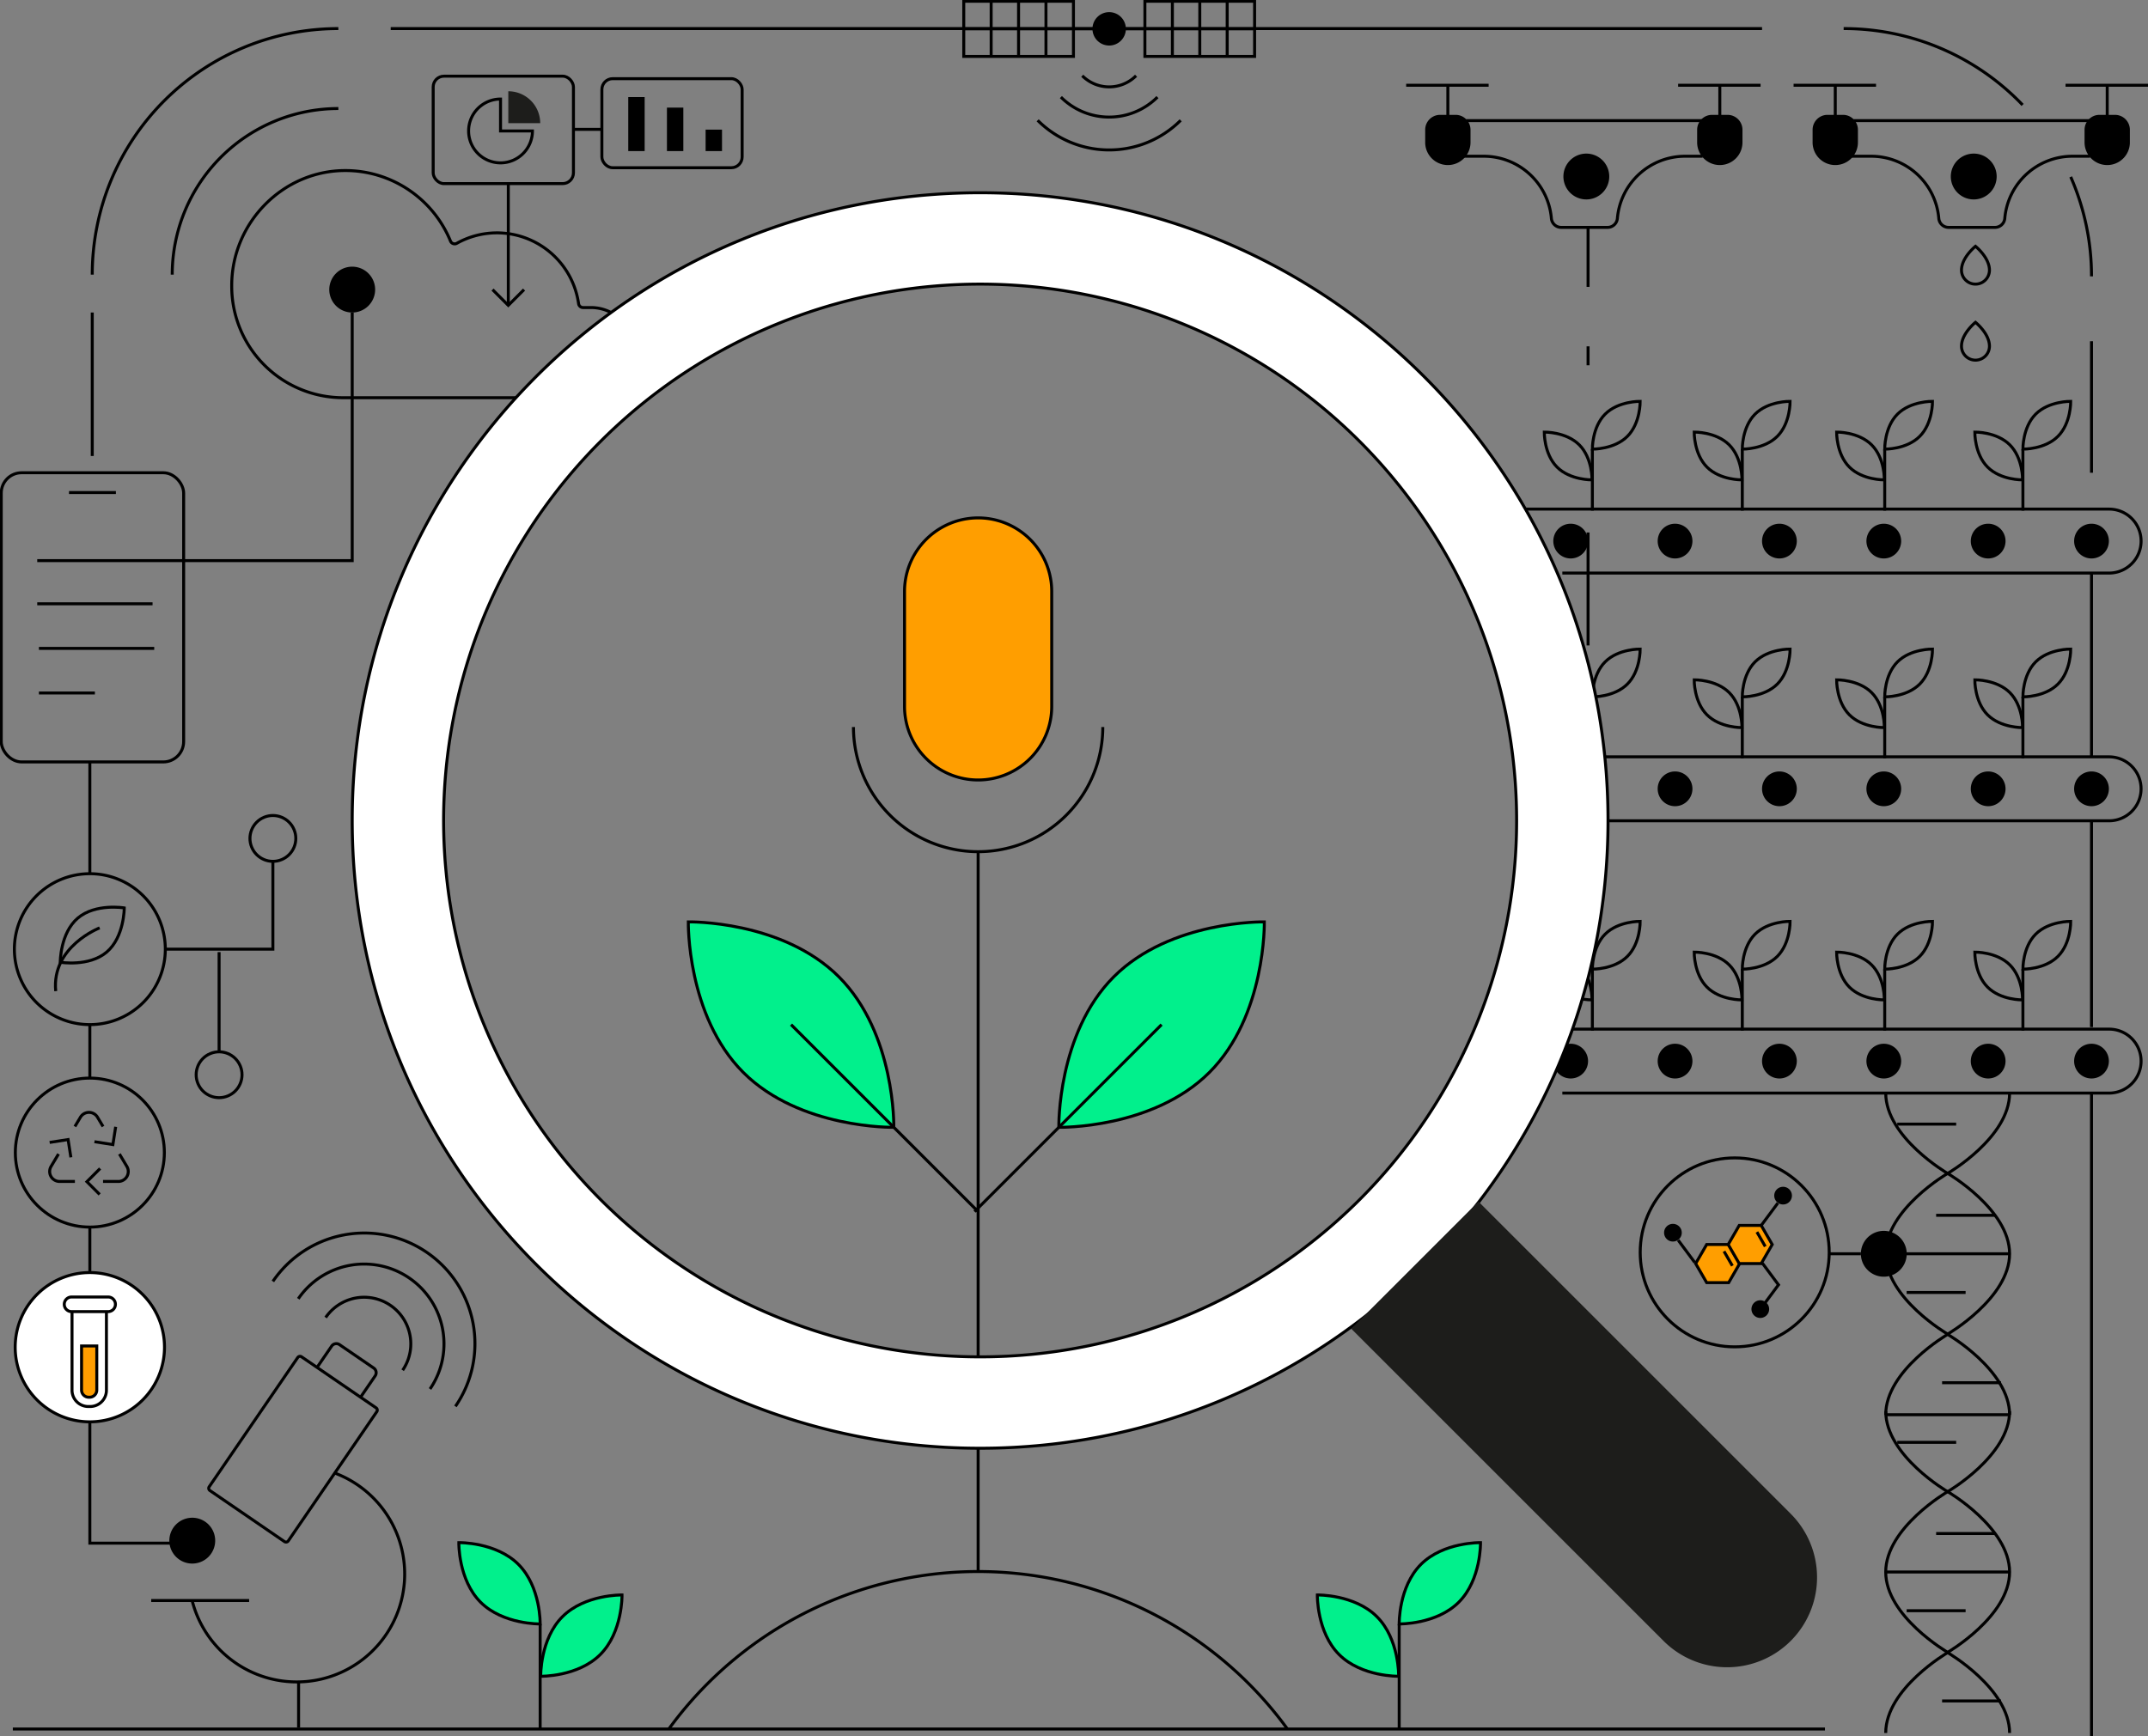 <svg id="about" xmlns="http://www.w3.org/2000/svg" xmlns:xlink="http://www.w3.org/1999/xlink" width="722.227" height="583.98" viewBox="0 0 722.227 583.98">
  <rect x="0" y="0" width="722.227" height="583.98" fill="#808080" stroke="none"/>
  <defs>
    <clipPath id="clip-path">
      <rect id="Rectangle_646" data-name="Rectangle 646" width="722.227" height="583.98" fill="none"/>
    </clipPath>
  </defs>
  <g id="Group_842" data-name="Group 842" clip-path="url(#clip-path)">
    <path id="Path_16846" data-name="Path 16846" d="M92.9,107.038c0-21.136,17.294-38.771,38.429-38.646A38.2,38.2,0,0,1,166.448,92.1a1.511,1.511,0,0,0,2.125.768,27.713,27.713,0,0,1,40.953,20.3,1.514,1.514,0,0,0,1.5,1.3h2.666A14.51,14.51,0,0,1,228.2,128.983v1.293a14.51,14.51,0,0,1-14.51,14.511H130.367A37.463,37.463,0,0,1,92.9,107.324Z" transform="translate(-14.987 -11.033)" fill="none" stroke="#000" stroke-width="1"/>
    <line id="Line_1586" data-name="Line 1586" y1="242.097" transform="translate(328.877 286.439)" fill="none" stroke="#000" stroke-width="1"/>
    <path id="Path_16847" data-name="Path 16847" d="M619.952,303.5h189.2a10.754,10.754,0,0,1,0,21.508H625.315" transform="translate(-100.01 -48.96)" fill="none" stroke="#000" stroke-width="1"/>
    <path id="Path_16848" data-name="Path 16848" d="M634.416,315.2a5.842,5.842,0,1,1-5.842-5.842,5.842,5.842,0,0,1,5.842,5.842" transform="translate(-100.458 -49.905)"/>
    <path id="Path_16849" data-name="Path 16849" d="M718.1,315.2a5.842,5.842,0,1,1-5.842-5.842A5.843,5.843,0,0,1,718.1,315.2" transform="translate(-113.958 -49.905)"/>
    <path id="Path_16850" data-name="Path 16850" d="M676.258,315.2a5.842,5.842,0,1,1-5.842-5.842,5.842,5.842,0,0,1,5.842,5.842" transform="translate(-107.208 -49.905)"/>
    <path id="Path_16851" data-name="Path 16851" d="M759.944,315.2a5.842,5.842,0,1,1-5.842-5.842,5.842,5.842,0,0,1,5.842,5.842" transform="translate(-120.708 -49.905)"/>
    <path id="Path_16852" data-name="Path 16852" d="M801.786,315.2a5.842,5.842,0,1,1-5.842-5.842,5.842,5.842,0,0,1,5.842,5.842" transform="translate(-127.458 -49.905)"/>
    <path id="Path_16853" data-name="Path 16853" d="M843.214,315.2a5.842,5.842,0,1,1-5.842-5.842,5.842,5.842,0,0,1,5.842,5.842" transform="translate(-134.141 -49.905)"/>
    <path id="Path_16854" data-name="Path 16854" d="M822.771,272.058c-4.437,4.437-11.771,4.295-11.771,4.295s-.142-7.334,4.295-11.771,11.771-4.295,11.771-4.295S827.207,267.621,822.771,272.058Z" transform="translate(-130.829 -41.989)" fill="none" stroke="#000" stroke-width="1"/>
    <path id="Path_16855" data-name="Path 16855" d="M796.015,284.388c4.437,4.437,11.771,4.295,11.771,4.295s.142-7.334-4.295-11.771-11.771-4.295-11.771-4.295S791.578,279.951,796.015,284.388Z" transform="translate(-127.719 -43.978)" fill="none" stroke="#000" stroke-width="1"/>
    <line id="Line_1587" data-name="Line 1587" y2="20.683" transform="translate(680.17 234.364)" fill="none" stroke="#000" stroke-width="1"/>
    <line id="Line_1588" data-name="Line 1588" y2="20.683" transform="translate(633.701 234.364)" fill="none" stroke="#000" stroke-width="1"/>
    <path id="Path_16856" data-name="Path 16856" d="M767.364,272.058c-4.437,4.437-11.771,4.295-11.771,4.295s-.141-7.334,4.295-11.771,11.771-4.295,11.771-4.295S771.8,267.621,767.364,272.058Z" transform="translate(-121.891 -41.989)" fill="none" stroke="#000" stroke-width="1"/>
    <path id="Path_16857" data-name="Path 16857" d="M740.608,284.388c4.437,4.437,11.771,4.295,11.771,4.295s.141-7.334-4.295-11.771-11.771-4.295-11.771-4.295S736.171,279.951,740.608,284.388Z" transform="translate(-118.781 -43.978)" fill="none" stroke="#000" stroke-width="1"/>
    <path id="Path_16858" data-name="Path 16858" d="M710.268,272.058c-4.437,4.437-11.771,4.295-11.771,4.295s-.141-7.334,4.295-11.771,11.771-4.295,11.771-4.295S714.7,267.621,710.268,272.058Z" transform="translate(-112.68 -41.989)" fill="none" stroke="#000" stroke-width="1"/>
    <path id="Path_16859" data-name="Path 16859" d="M683.512,284.388c4.437,4.437,11.771,4.295,11.771,4.295s.141-7.334-4.295-11.771-11.771-4.295-11.771-4.295S679.075,279.951,683.512,284.388Z" transform="translate(-109.57 -43.978)" fill="none" stroke="#000" stroke-width="1"/>
    <line id="Line_1589" data-name="Line 1589" y2="20.683" transform="translate(585.816 234.364)" fill="none" stroke="#000" stroke-width="1"/>
    <path id="Path_16860" data-name="Path 16860" d="M650.162,272.058c-4.437,4.437-11.771,4.295-11.771,4.295s-.141-7.334,4.295-11.771,11.771-4.295,11.771-4.295S654.6,267.621,650.162,272.058Z" transform="translate(-102.984 -41.989)" fill="none" stroke="#000" stroke-width="1"/>
    <path id="Path_16861" data-name="Path 16861" d="M623.406,284.388c4.437,4.437,11.771,4.295,11.771,4.295s.141-7.334-4.295-11.771-11.771-4.295-11.771-4.295S618.969,279.951,623.406,284.388Z" transform="translate(-99.874 -43.978)" fill="none" stroke="#000" stroke-width="1"/>
    <line id="Line_1590" data-name="Line 1590" y2="20.683" transform="translate(535.406 234.364)" fill="none" stroke="#000" stroke-width="1"/>
    <line id="Line_1591" data-name="Line 1591" y2="37.985" transform="translate(533.958 179.085)" fill="none" stroke="#000" stroke-width="1"/>
    <line id="Line_1592" data-name="Line 1592" y2="69.455" transform="translate(703.232 275.975)" fill="none" stroke="#000" stroke-width="1"/>
    <path id="Path_16862" data-name="Path 16862" d="M599.952,412.692H805.931a10.754,10.754,0,0,1,0,21.508H622.088" transform="translate(-96.783 -66.575)" fill="none" stroke="#000" stroke-width="1"/>
    <path id="Path_16863" data-name="Path 16863" d="M634.416,424.391a5.842,5.842,0,1,1-5.842-5.842,5.842,5.842,0,0,1,5.842,5.842" transform="translate(-100.458 -67.52)"/>
    <path id="Path_16864" data-name="Path 16864" d="M718.1,424.391a5.842,5.842,0,1,1-5.842-5.842,5.843,5.843,0,0,1,5.842,5.842" transform="translate(-113.958 -67.52)"/>
    <path id="Path_16865" data-name="Path 16865" d="M676.258,424.391a5.842,5.842,0,1,1-5.842-5.842,5.842,5.842,0,0,1,5.842,5.842" transform="translate(-107.208 -67.52)"/>
    <path id="Path_16866" data-name="Path 16866" d="M759.944,424.391a5.842,5.842,0,1,1-5.842-5.842,5.842,5.842,0,0,1,5.842,5.842" transform="translate(-120.708 -67.52)"/>
    <path id="Path_16867" data-name="Path 16867" d="M801.786,424.391a5.842,5.842,0,1,1-5.842-5.842,5.842,5.842,0,0,1,5.842,5.842" transform="translate(-127.458 -67.52)"/>
    <path id="Path_16868" data-name="Path 16868" d="M843.214,424.391a5.842,5.842,0,1,1-5.842-5.842,5.842,5.842,0,0,1,5.842,5.842" transform="translate(-134.141 -67.52)"/>
    <path id="Path_16869" data-name="Path 16869" d="M822.771,381.251c-4.437,4.437-11.771,4.295-11.771,4.295s-.142-7.334,4.295-11.771,11.771-4.295,11.771-4.295S827.207,376.814,822.771,381.251Z" transform="translate(-130.829 -59.604)" fill="none" stroke="#000" stroke-width="1"/>
    <path id="Path_16870" data-name="Path 16870" d="M796.015,393.581c4.437,4.437,11.771,4.295,11.771,4.295s.142-7.334-4.295-11.771-11.771-4.295-11.771-4.295S791.578,389.144,796.015,393.581Z" transform="translate(-127.719 -61.593)" fill="none" stroke="#000" stroke-width="1"/>
    <line id="Line_1593" data-name="Line 1593" y2="20.683" transform="translate(680.17 325.943)" fill="none" stroke="#000" stroke-width="1"/>
    <line id="Line_1594" data-name="Line 1594" y2="20.683" transform="translate(633.701 325.943)" fill="none" stroke="#000" stroke-width="1"/>
    <path id="Path_16871" data-name="Path 16871" d="M767.364,381.251c-4.437,4.437-11.771,4.295-11.771,4.295s-.141-7.334,4.295-11.771,11.771-4.295,11.771-4.295S771.8,376.814,767.364,381.251Z" transform="translate(-121.891 -59.604)" fill="none" stroke="#000" stroke-width="1"/>
    <path id="Path_16872" data-name="Path 16872" d="M740.608,393.581c4.437,4.437,11.771,4.295,11.771,4.295s.141-7.334-4.295-11.771-11.771-4.295-11.771-4.295S736.171,389.144,740.608,393.581Z" transform="translate(-118.781 -61.593)" fill="none" stroke="#000" stroke-width="1"/>
    <path id="Path_16873" data-name="Path 16873" d="M710.268,381.251c-4.437,4.437-11.771,4.295-11.771,4.295s-.141-7.334,4.295-11.771,11.771-4.295,11.771-4.295S714.7,376.814,710.268,381.251Z" transform="translate(-112.68 -59.604)" fill="none" stroke="#000" stroke-width="1"/>
    <path id="Path_16874" data-name="Path 16874" d="M683.512,393.581c4.437,4.437,11.771,4.295,11.771,4.295s.141-7.334-4.295-11.771-11.771-4.295-11.771-4.295S679.075,389.144,683.512,393.581Z" transform="translate(-109.57 -61.593)" fill="none" stroke="#000" stroke-width="1"/>
    <line id="Line_1595" data-name="Line 1595" y2="20.683" transform="translate(585.816 325.943)" fill="none" stroke="#000" stroke-width="1"/>
    <path id="Path_16875" data-name="Path 16875" d="M650.162,381.251c-4.437,4.437-11.771,4.295-11.771,4.295s-.141-7.334,4.295-11.771,11.771-4.295,11.771-4.295S654.6,376.814,650.162,381.251Z" transform="translate(-102.984 -59.604)" fill="none" stroke="#000" stroke-width="1"/>
    <path id="Path_16876" data-name="Path 16876" d="M623.406,393.581c4.437,4.437,11.771,4.295,11.771,4.295s.141-7.334-4.295-11.771-11.771-4.295-11.771-4.295S618.969,389.144,623.406,393.581Z" transform="translate(-99.874 -61.593)" fill="none" stroke="#000" stroke-width="1"/>
    <line id="Line_1596" data-name="Line 1596" y2="20.683" transform="translate(535.406 325.943)" fill="none" stroke="#000" stroke-width="1"/>
    <line id="Line_1597" data-name="Line 1597" y2="37.985" transform="translate(533.958 270.663)" fill="none" stroke="#000" stroke-width="1"/>
    <line id="Line_1598" data-name="Line 1598" y2="216.427" transform="translate(703.232 367.553)" fill="none" stroke="#000" stroke-width="1"/>
    <path id="Path_16877" data-name="Path 16877" d="M599.952,204.158H805.931a10.754,10.754,0,0,1,0,21.508H622.088" transform="translate(-96.783 -32.934)" fill="none" stroke="#000" stroke-width="1"/>
    <path id="Path_16878" data-name="Path 16878" d="M634.416,215.857a5.842,5.842,0,1,1-5.842-5.842,5.842,5.842,0,0,1,5.842,5.842" transform="translate(-100.458 -33.879)"/>
    <path id="Path_16879" data-name="Path 16879" d="M718.1,215.857a5.842,5.842,0,1,1-5.842-5.842,5.843,5.843,0,0,1,5.842,5.842" transform="translate(-113.958 -33.879)"/>
    <path id="Path_16880" data-name="Path 16880" d="M676.258,215.857a5.842,5.842,0,1,1-5.842-5.842,5.842,5.842,0,0,1,5.842,5.842" transform="translate(-107.208 -33.879)"/>
    <path id="Path_16881" data-name="Path 16881" d="M759.944,215.857a5.842,5.842,0,1,1-5.842-5.842,5.843,5.843,0,0,1,5.842,5.842" transform="translate(-120.708 -33.879)"/>
    <path id="Path_16882" data-name="Path 16882" d="M801.786,215.857a5.842,5.842,0,1,1-5.842-5.842,5.843,5.843,0,0,1,5.842,5.842" transform="translate(-127.458 -33.879)"/>
    <path id="Path_16883" data-name="Path 16883" d="M843.214,215.857a5.842,5.842,0,1,1-5.842-5.842,5.842,5.842,0,0,1,5.842,5.842" transform="translate(-134.141 -33.879)"/>
    <path id="Path_16884" data-name="Path 16884" d="M822.771,172.716c-4.437,4.437-11.771,4.295-11.771,4.295s-.142-7.334,4.295-11.771,11.771-4.295,11.771-4.295S827.207,168.279,822.771,172.716Z" transform="translate(-130.829 -25.963)" fill="none" stroke="#000" stroke-width="1"/>
    <path id="Path_16885" data-name="Path 16885" d="M796.015,185.047c4.437,4.437,11.771,4.295,11.771,4.295s.142-7.334-4.295-11.771-11.771-4.295-11.771-4.295S791.578,180.61,796.015,185.047Z" transform="translate(-127.719 -27.952)" fill="none" stroke="#000" stroke-width="1"/>
    <line id="Line_1599" data-name="Line 1599" y2="20.683" transform="translate(680.17 151.048)" fill="none" stroke="#000" stroke-width="1"/>
    <line id="Line_1600" data-name="Line 1600" y1="60.033" transform="translate(528.116 207.85)" fill="none" stroke="#000" stroke-width="1"/>
    <line id="Line_1601" data-name="Line 1601" y2="20.683" transform="translate(633.701 151.048)" fill="none" stroke="#000" stroke-width="1"/>
    <path id="Path_16886" data-name="Path 16886" d="M767.364,172.716c-4.437,4.437-11.771,4.295-11.771,4.295s-.141-7.334,4.295-11.771,11.771-4.295,11.771-4.295S771.8,168.279,767.364,172.716Z" transform="translate(-121.891 -25.963)" fill="none" stroke="#000" stroke-width="1"/>
    <path id="Path_16887" data-name="Path 16887" d="M740.608,185.047c4.437,4.437,11.771,4.295,11.771,4.295s.141-7.334-4.295-11.771-11.771-4.295-11.771-4.295S736.171,180.61,740.608,185.047Z" transform="translate(-118.781 -27.952)" fill="none" stroke="#000" stroke-width="1"/>
    <path id="Path_16888" data-name="Path 16888" d="M710.268,172.716c-4.437,4.437-11.771,4.295-11.771,4.295s-.141-7.334,4.295-11.771,11.771-4.295,11.771-4.295S714.7,168.279,710.268,172.716Z" transform="translate(-112.68 -25.963)" fill="none" stroke="#000" stroke-width="1"/>
    <path id="Path_16889" data-name="Path 16889" d="M683.512,185.047c4.437,4.437,11.771,4.295,11.771,4.295s.141-7.334-4.295-11.771-11.771-4.295-11.771-4.295S679.075,180.61,683.512,185.047Z" transform="translate(-109.57 -27.952)" fill="none" stroke="#000" stroke-width="1"/>
    <line id="Line_1602" data-name="Line 1602" y2="20.683" transform="translate(585.816 151.048)" fill="none" stroke="#000" stroke-width="1"/>
    <path id="Path_16890" data-name="Path 16890" d="M650.162,172.716c-4.437,4.437-11.771,4.295-11.771,4.295s-.141-7.334,4.295-11.771,11.771-4.295,11.771-4.295S654.6,168.279,650.162,172.716Z" transform="translate(-102.984 -25.963)" fill="none" stroke="#000" stroke-width="1"/>
    <path id="Path_16891" data-name="Path 16891" d="M623.406,185.047c4.437,4.437,11.771,4.295,11.771,4.295s.141-7.334-4.295-11.771-11.771-4.295-11.771-4.295S618.969,180.61,623.406,185.047Z" transform="translate(-99.874 -27.952)" fill="none" stroke="#000" stroke-width="1"/>
    <line id="Line_1603" data-name="Line 1603" y2="20.683" transform="translate(535.406 151.048)" fill="none" stroke="#000" stroke-width="1"/>
    <path id="Path_16892" data-name="Path 16892" d="M352.325,77.292c-116.6,0-211.123,94.524-211.123,211.124s94.523,211.123,211.123,211.123,211.123-94.523,211.123-211.123S468.925,77.292,352.325,77.292m0,391.514a180.391,180.391,0,1,1,180.39-180.39,180.39,180.39,0,0,1-180.39,180.39" transform="translate(-22.778 -12.469)" fill="#fff"/>
    <path id="Path_16893" data-name="Path 16893" d="M352.325,77.292c-116.6,0-211.123,94.524-211.123,211.124s94.523,211.123,211.123,211.123,211.123-94.523,211.123-211.123S468.925,77.292,352.325,77.292Zm0,391.514a180.391,180.391,0,1,1,180.39-180.39A180.39,180.39,0,0,1,352.325,468.806Z" transform="translate(-22.778 -12.469)" fill="none" stroke="#000" stroke-width="1"/>
    <path id="Path_16894" data-name="Path 16894" d="M689.486,629.6h0a30.235,30.235,0,0,1-42.759,0l-105-105,42.759-42.759,105,105a30.235,30.235,0,0,1,0,42.759" transform="translate(-87.39 -77.729)" fill="#1d1d1b"/>
    <path id="Path_16895" data-name="Path 16895" d="M476.124,683.142a128.6,128.6,0,0,0-207.983,0" transform="translate(-43.256 -101.663)" fill="none" stroke="#000" stroke-width="1"/>
    <path id="Path_16896" data-name="Path 16896" d="M387.375,295.825h0A24.745,24.745,0,0,1,362.63,271.08V232.426a24.745,24.745,0,1,1,49.491,0V271.08a24.745,24.745,0,0,1-24.745,24.745" transform="translate(-58.499 -33.503)" fill="#ff9e00"/>
    <path id="Path_16897" data-name="Path 16897" d="M387.375,295.825h0A24.745,24.745,0,0,1,362.63,271.08V232.426a24.745,24.745,0,1,1,49.491,0V271.08A24.745,24.745,0,0,1,387.375,295.825Z" transform="translate(-58.499 -33.503)" fill="none" stroke="#000" stroke-width="1"/>
    <path id="Path_16898" data-name="Path 16898" d="M425.992,291.552a41.92,41.92,0,0,1-83.84,0" transform="translate(-55.195 -47.033)" fill="none" stroke="#000" stroke-width="1"/>
    <path id="Path_16899" data-name="Path 16899" d="M326.571,388.151c19.08,19.08,18.471,50.623,18.471,50.623s-31.543.609-50.623-18.471-18.472-50.623-18.472-50.623,31.544-.609,50.624,18.471" transform="translate(-44.515 -59.636)" fill="#01f08c"/>
    <path id="Path_16900" data-name="Path 16900" d="M326.571,388.151c19.08,19.08,18.471,50.623,18.471,50.623s-31.543.609-50.623-18.471-18.472-50.623-18.472-50.623S307.491,369.071,326.571,388.151Z" transform="translate(-44.515 -59.636)" fill="none" stroke="#000" stroke-width="1"/>
    <line id="Line_1604" data-name="Line 1604" x2="62.897" y2="62.897" transform="translate(265.98 344.591)" fill="none" stroke="#000" stroke-width="1"/>
    <path id="Path_16901" data-name="Path 16901" d="M442.964,388.151c-19.08,19.08-18.472,50.623-18.472,50.623s31.543.609,50.623-18.471,18.472-50.623,18.472-50.623-31.543-.609-50.623,18.471" transform="translate(-68.478 -59.636)" fill="#01f08c"/>
    <path id="Path_16902" data-name="Path 16902" d="M442.964,388.151c-19.08,19.08-18.472,50.623-18.472,50.623s31.543.609,50.623-18.471,18.472-50.623,18.472-50.623S462.044,369.071,442.964,388.151Z" transform="translate(-68.478 -59.636)" fill="none" stroke="#000" stroke-width="1"/>
    <line id="Line_1605" data-name="Line 1605" x1="62.897" y2="62.897" transform="translate(327.665 344.591)" fill="none" stroke="#000" stroke-width="1"/>
    <line id="Line_1606" data-name="Line 1606" x2="609.292" transform="translate(4.317 581.495)" fill="#01f08c"/>
    <line id="Line_1607" data-name="Line 1607" x2="609.292" transform="translate(4.317 581.495)" fill="none" stroke="#000" stroke-width="1"/>
    <line id="Line_1608" data-name="Line 1608" x2="79.541" transform="translate(492.948 40.565)" fill="#01f08c"/>
    <line id="Line_1609" data-name="Line 1609" x2="79.541" transform="translate(492.948 40.565)" fill="none" stroke="#000" stroke-width="1"/>
    <path id="Path_16903" data-name="Path 16903" d="M585.869,62.65h7.5a22.85,22.85,0,0,1,22.767,20.9,3.315,3.315,0,0,0,3.3,3.033h15.59a3.315,3.315,0,0,0,3.3-3.033,22.85,22.85,0,0,1,22.767-20.9H667" transform="translate(-94.511 -10.107)" fill="none" stroke="#000" stroke-width="1"/>
    <path id="Path_16904" data-name="Path 16904" d="M578.986,62.943h0a7.619,7.619,0,0,1-7.619-7.619V51.075a5.019,5.019,0,0,1,5.019-5.019h5.2a5.019,5.019,0,0,1,5.019,5.019v4.249a7.619,7.619,0,0,1-7.619,7.619" transform="translate(-92.172 -7.43)"/>
    <line id="Line_1610" data-name="Line 1610" y1="15.053" transform="translate(486.815 28.671)" fill="none" stroke="#000" stroke-width="1"/>
    <line id="Line_1611" data-name="Line 1611" x2="27.725" transform="translate(472.8 28.671)" fill="none" stroke="#000" stroke-width="1"/>
    <path id="Path_16905" data-name="Path 16905" d="M688.016,62.943h0a7.619,7.619,0,0,1-7.619-7.619V51.075a5.018,5.018,0,0,1,5.019-5.019h5.2a5.019,5.019,0,0,1,5.019,5.019v4.249a7.619,7.619,0,0,1-7.619,7.619" transform="translate(-109.761 -7.43)"/>
    <line id="Line_1612" data-name="Line 1612" y1="15.053" transform="translate(578.256 28.671)" fill="none" stroke="#000" stroke-width="1"/>
    <line id="Line_1613" data-name="Line 1613" x2="27.725" transform="translate(564.241 28.671)" fill="none" stroke="#000" stroke-width="1"/>
    <path id="Path_16906" data-name="Path 16906" d="M147.427,114.646a7.709,7.709,0,1,0-7.709,7.709,7.709,7.709,0,0,0,7.709-7.709" transform="translate(-21.295 -17.251)"/>
    <circle id="Ellipse_310" data-name="Ellipse 310" cx="7.709" cy="7.709" r="7.709" transform="translate(81.68 277.807) rotate(-22.5)" fill="none" stroke="#000" stroke-width="1"/>
    <circle id="Ellipse_311" data-name="Ellipse 311" cx="7.709" cy="7.709" r="7.709" transform="translate(63.596 357.285) rotate(-22.5)" fill="none" stroke="#000" stroke-width="1"/>
    <path id="Path_16907" data-name="Path 16907" d="M198.6,39.721a10.731,10.731,0,1,0,10.731,10.73H198.6Z" transform="translate(-30.307 -6.408)" fill="none" stroke="#000" stroke-width="1"/>
    <path id="Path_16908" data-name="Path 16908" d="M203.781,36.6v10.73h10.731A10.731,10.731,0,0,0,203.781,36.6" transform="translate(-32.874 -5.905)" fill="#1d1d1b"/>
    <line id="Line_1614" data-name="Line 1614" y2="46.372" transform="translate(533.958 76.479)" fill="none" stroke="#000" stroke-width="1" stroke-dasharray="20 20"/>
    <path id="Path_16909" data-name="Path 16909" d="M120.831,125.321v83.445H14.929" transform="translate(-2.408 -20.217)" fill="none" stroke="#000" stroke-width="1"/>
    <rect id="Rectangle_637" data-name="Rectangle 637" width="61.328" height="97.262" rx="6.842" transform="translate(0.42 158.991)" fill="none" stroke="#000" stroke-width="1"/>
    <line id="Line_1615" data-name="Line 1615" x2="15.768" transform="translate(23.199 165.653)" fill="none" stroke="#000" stroke-width="1"/>
    <line id="Line_1616" data-name="Line 1616" x2="38.773" transform="translate(12.521 203.068)" fill="none" stroke="#000" stroke-width="1"/>
    <line id="Line_1617" data-name="Line 1617" x2="38.773" transform="translate(13.083 218.065)" fill="none" stroke="#000" stroke-width="1"/>
    <line id="Line_1618" data-name="Line 1618" x2="18.823" transform="translate(13.083 233.062)" fill="none" stroke="#000" stroke-width="1"/>
    <path id="Path_16910" data-name="Path 16910" d="M69.046,99.384a55.861,55.861,0,0,1,55.861-55.861" transform="translate(-11.138 -7.021)" fill="none" stroke="#000" stroke-width="1"/>
    <path id="Path_16911" data-name="Path 16911" d="M36.983,94.212a82.751,82.751,0,0,1,82.751-82.751" transform="translate(-5.966 -1.849)" fill="none" stroke="#000" stroke-width="1"/>
    <circle id="Ellipse_312" data-name="Ellipse 312" cx="25.054" cy="25.054" r="25.054" transform="translate(5.156 362.583)" fill="none" stroke="#000" stroke-width="1"/>
    <path id="Path_16912" data-name="Path 16912" d="M39.49,450.824l-1.859-3.116a3.344,3.344,0,0,0-5.744,0l-1.859,3.116" transform="translate(-4.844 -71.96)" fill="none" stroke="#000" stroke-width="1"/>
    <path id="Path_16913" data-name="Path 16913" d="M22.884,462.758l-2.5,4.186A3.344,3.344,0,0,0,23.26,472H28.4" transform="translate(-3.212 -74.651)" fill="none" stroke="#000" stroke-width="1"/>
    <path id="Path_16914" data-name="Path 16914" d="M41.31,472h5.136a3.344,3.344,0,0,0,2.872-5.057l-2.5-4.186" transform="translate(-6.664 -74.651)" fill="none" stroke="#000" stroke-width="1"/>
    <path id="Path_16915" data-name="Path 16915" d="M27.042,462.953l-.933-5.986-6.2.966" transform="translate(-3.212 -73.717)" fill="none" stroke="#000" stroke-width="1"/>
    <path id="Path_16916" data-name="Path 16916" d="M45,451.848l-.933,5.986-6.2-.966" transform="translate(-6.108 -72.891)" fill="none" stroke="#000" stroke-width="1"/>
    <path id="Path_16917" data-name="Path 16917" d="M39.122,477.3l-4.283-4.283,4.436-4.437" transform="translate(-5.62 -75.591)" fill="none" stroke="#000" stroke-width="1"/>
    <path id="Path_16918" data-name="Path 16918" d="M56.514,375.737A25.374,25.374,0,1,1,31.14,350.364,25.373,25.373,0,0,1,56.514,375.737Z" transform="translate(-0.93 -56.52)" fill="none" stroke="#000" stroke-width="1"/>
    <path id="Path_16919" data-name="Path 16919" d="M39.767,378.885c-5.943,5.046-15.614,3.419-15.614,3.419s-.036-9.807,5.907-14.852,15.614-3.419,15.614-3.419S45.71,373.84,39.767,378.885Z" transform="translate(-3.896 -58.685)" fill="none" stroke="#000" stroke-width="1"/>
    <path id="Path_16920" data-name="Path 16920" d="M37.09,372.092s-16.257,6.251-14.766,21.269" transform="translate(-3.586 -60.025)" fill="none" stroke="#000" stroke-width="1"/>
    <path id="Path_16921" data-name="Path 16921" d="M109.134,606.2,84.087,589.043a.933.933,0,0,1-.242-1.3L113.6,544.309a.932.932,0,0,1,1.3-.242l25.046,17.154a.933.933,0,0,1,.243,1.3l-29.751,43.438A.933.933,0,0,1,109.134,606.2Z" transform="translate(-13.499 -87.741)" fill="none" stroke="#000" stroke-width="1"/>
    <path id="Path_16922" data-name="Path 16922" d="M127.106,546.813l4.912-7.172a1.9,1.9,0,0,1,2.644-.495l11.49,7.869a1.9,1.9,0,0,1,.495,2.644l-4.912,7.172" transform="translate(-20.505 -86.921)" fill="none" stroke="#000" stroke-width="1"/>
    <path id="Path_16923" data-name="Path 16923" d="M124.88,590.651a36.289,36.289,0,1,1-47.8,43.1" transform="translate(-12.434 -95.283)" fill="none" stroke="#000" stroke-width="1"/>
    <line id="Line_1619" data-name="Line 1619" x2="32.923" transform="translate(50.841 538.285)" fill="none" stroke="#000" stroke-width="1"/>
    <line id="Line_1620" data-name="Line 1620" y2="15.321" transform="translate(100.394 565.638)" fill="none" stroke="#000" stroke-width="1"/>
    <line id="Line_1621" data-name="Line 1621" y2="37.591" transform="translate(30.21 256.253)" fill="none" stroke="#000" stroke-width="1"/>
    <line id="Line_1622" data-name="Line 1622" y2="17.992" transform="translate(30.21 344.591)" fill="none" stroke="#000" stroke-width="1"/>
    <path id="Path_16924" data-name="Path 16924" d="M36.021,492.071v106.3H70.457" transform="translate(-5.811 -79.38)" fill="none" stroke="#000" stroke-width="1"/>
    <path id="Path_16925" data-name="Path 16925" d="M83.306,616.329a7.709,7.709,0,1,0-7.709,7.709,7.709,7.709,0,0,0,7.709-7.709" transform="translate(-10.952 -98.182)"/>
    <path id="Path_16926" data-name="Path 16926" d="M761.451,501.287A7.709,7.709,0,1,0,753.742,509a7.709,7.709,0,0,0,7.709-7.709" transform="translate(-120.349 -79.623)"/>
    <path id="Path_16927" data-name="Path 16927" d="M642.193,69.3a7.709,7.709,0,1,0-7.709,7.709,7.709,7.709,0,0,0,7.709-7.709" transform="translate(-101.11 -9.935)"/>
    <line id="Line_1623" data-name="Line 1623" x2="79.541" transform="translate(623.208 40.565)" fill="#01f08c"/>
    <line id="Line_1624" data-name="Line 1624" x2="79.541" transform="translate(623.208 40.565)" fill="none" stroke="#000" stroke-width="1"/>
    <path id="Path_16928" data-name="Path 16928" d="M741.185,62.65h7.5a22.85,22.85,0,0,1,22.767,20.9,3.315,3.315,0,0,0,3.3,3.033h15.59a3.314,3.314,0,0,0,3.3-3.033,22.85,22.85,0,0,1,22.767-20.9h5.906" transform="translate(-119.567 -10.107)" fill="none" stroke="#000" stroke-width="1"/>
    <path id="Path_16929" data-name="Path 16929" d="M734.3,62.943h0a7.619,7.619,0,0,1-7.619-7.619V51.075a5.019,5.019,0,0,1,5.019-5.019h5.2a5.019,5.019,0,0,1,5.019,5.019v4.249a7.619,7.619,0,0,1-7.619,7.619" transform="translate(-117.227 -7.43)"/>
    <line id="Line_1625" data-name="Line 1625" y1="15.053" transform="translate(617.075 28.671)" fill="none" stroke="#000" stroke-width="1"/>
    <line id="Line_1626" data-name="Line 1626" x2="27.725" transform="translate(603.06 28.671)" fill="none" stroke="#000" stroke-width="1"/>
    <path id="Path_16930" data-name="Path 16930" d="M843.331,62.943h0a7.619,7.619,0,0,1-7.619-7.619V51.075a5.019,5.019,0,0,1,5.019-5.019h5.2a5.019,5.019,0,0,1,5.019,5.019v4.249a7.619,7.619,0,0,1-7.619,7.619" transform="translate(-134.816 -7.43)"/>
    <line id="Line_1627" data-name="Line 1627" y1="15.053" transform="translate(708.516 28.671)" fill="none" stroke="#000" stroke-width="1"/>
    <line id="Line_1628" data-name="Line 1628" x2="27.725" transform="translate(694.501 28.671)" fill="none" stroke="#000" stroke-width="1"/>
    <path id="Path_16931" data-name="Path 16931" d="M797.509,69.3a7.709,7.709,0,1,0-7.709,7.709,7.709,7.709,0,0,0,7.709-7.709" transform="translate(-126.166 -9.935)"/>
    <line id="Line_1629" data-name="Line 1629" y2="61.88" transform="translate(703.232 192.659)" fill="none" stroke="#000" stroke-width="1"/>
    <line id="Line_1630" data-name="Line 1630" y1="48.252" transform="translate(31.017 105.104)" fill="none" stroke="#000" stroke-width="1"/>
    <line id="Line_1631" data-name="Line 1631" y2="44.23" transform="translate(703.232 114.761)" fill="none" stroke="#000" stroke-width="1"/>
    <path id="Path_16932" data-name="Path 16932" d="M830.163,70.931a83.051,83.051,0,0,1,6.989,33.458" transform="translate(-133.92 -11.442)" fill="none" stroke="#000" stroke-width="1"/>
    <path id="Path_16933" data-name="Path 16933" d="M739.132,11.461A83.093,83.093,0,0,1,799.3,37.141" transform="translate(-119.236 -1.849)" fill="none" stroke="#000" stroke-width="1"/>
    <line id="Line_1632" data-name="Line 1632" x2="461.089" transform="translate(131.37 9.612)" fill="none" stroke="#000" stroke-width="1"/>
    <path id="Path_16934" data-name="Path 16934" d="M755.995,689.729c0-14.922,20.825-27.019,20.825-27.019s20.824,12.1,20.824,27.019" transform="translate(-121.956 -106.907)" fill="none" stroke="#000" stroke-width="1"/>
    <path id="Path_16935" data-name="Path 16935" d="M776.82,598.167s20.825,12.1,20.825,27.019S776.82,652.2,776.82,652.2s-20.825-12.1-20.825-27.019S776.82,598.167,776.82,598.167Z" transform="translate(-121.956 -96.495)" fill="none" stroke="#000" stroke-width="1"/>
    <path id="Path_16936" data-name="Path 16936" d="M797.646,565.951c0,14.922-20.825,27.019-20.825,27.019S756,580.873,756,565.951" transform="translate(-121.956 -91.298)" fill="none" stroke="#000" stroke-width="1"/>
    <line id="Line_1633" data-name="Line 1633" x2="41.65" transform="translate(634.039 528.691)" fill="none" stroke="#000" stroke-width="1"/>
    <line id="Line_1634" data-name="Line 1634" x1="19.823" transform="translate(650.992 515.753)" fill="none" stroke="#000" stroke-width="1"/>
    <line id="Line_1635" data-name="Line 1635" x1="19.823" transform="translate(637.909 485.086)" fill="none" stroke="#000" stroke-width="1"/>
    <line id="Line_1636" data-name="Line 1636" x1="19.823" transform="translate(652.992 572.059)" fill="none" stroke="#000" stroke-width="1"/>
    <line id="Line_1637" data-name="Line 1637" x1="19.823" transform="translate(641.08 541.71)" fill="none" stroke="#000" stroke-width="1"/>
    <path id="Path_16937" data-name="Path 16937" d="M755.995,562.115c0-14.922,20.825-27.019,20.825-27.019s20.824,12.1,20.824,27.019" transform="translate(-121.956 -86.321)" fill="none" stroke="#000" stroke-width="1"/>
    <path id="Path_16938" data-name="Path 16938" d="M776.82,470.554s20.825,12.1,20.825,27.019-20.825,27.019-20.825,27.019-20.825-12.1-20.825-27.019S776.82,470.554,776.82,470.554Z" transform="translate(-121.956 -75.909)" fill="none" stroke="#000" stroke-width="1"/>
    <path id="Path_16939" data-name="Path 16939" d="M797.646,438.338c0,14.922-20.825,27.019-20.825,27.019S756,453.26,756,438.338" transform="translate(-121.956 -70.712)" fill="none" stroke="#000" stroke-width="1"/>
    <line id="Line_1638" data-name="Line 1638" x2="41.65" transform="translate(634.039 421.664)" fill="none" stroke="#000" stroke-width="1"/>
    <line id="Line_1639" data-name="Line 1639" x2="41.65" transform="translate(634.039 475.794)" fill="none" stroke="#000" stroke-width="1"/>
    <line id="Line_1640" data-name="Line 1640" x1="19.823" transform="translate(650.992 408.726)" fill="none" stroke="#000" stroke-width="1"/>
    <line id="Line_1641" data-name="Line 1641" x1="19.823" transform="translate(637.909 378.059)" fill="none" stroke="#000" stroke-width="1"/>
    <line id="Line_1642" data-name="Line 1642" x1="19.823" transform="translate(652.992 465.032)" fill="none" stroke="#000" stroke-width="1"/>
    <line id="Line_1643" data-name="Line 1643" x1="19.823" transform="translate(641.08 434.683)" fill="none" stroke="#000" stroke-width="1"/>
    <path id="Path_16940" data-name="Path 16940" d="M56.292,535.41a25.1,25.1,0,1,1-25.1-25.1,25.1,25.1,0,0,1,25.1,25.1" transform="translate(-0.983 -82.322)" fill="#fff"/>
    <path id="Path_16941" data-name="Path 16941" d="M56.292,535.41a25.1,25.1,0,1,1-25.1-25.1A25.1,25.1,0,0,1,56.292,535.41Z" transform="translate(-0.983 -82.322)" fill="none" stroke="#000" stroke-width="1"/>
    <path id="Path_16942" data-name="Path 16942" d="M34.973,557.086h-.628a5.472,5.472,0,0,1-5.472-5.472V521.039H40.444v30.575a5.472,5.472,0,0,1-5.472,5.472" transform="translate(-4.658 -84.053)" fill="#fff"/>
    <path id="Path_16943" data-name="Path 16943" d="M34.973,557.086h-.628a5.472,5.472,0,0,1-5.472-5.472V521.039H40.444v30.575A5.472,5.472,0,0,1,34.973,557.086Z" transform="translate(-4.658 -84.053)" fill="none" stroke="#000" stroke-width="1"/>
    <path id="Path_16944" data-name="Path 16944" d="M35.393,556.983h-.278a2.422,2.422,0,0,1-2.421-2.422V539.739h5.122v14.822a2.422,2.422,0,0,1-2.422,2.422" transform="translate(-5.274 -87.07)" fill="#ff9e00"/>
    <path id="Path_16945" data-name="Path 16945" d="M35.393,556.983h-.278a2.422,2.422,0,0,1-2.421-2.422V539.739h5.122v14.822A2.422,2.422,0,0,1,35.393,556.983Z" transform="translate(-5.274 -87.07)" fill="none" stroke="#000" stroke-width="1"/>
    <path id="Path_16946" data-name="Path 16946" d="M40.642,525.023H28.09a2.325,2.325,0,0,1-2.325-2.325v-.267a2.325,2.325,0,0,1,2.325-2.324H40.642a2.325,2.325,0,0,1,2.325,2.324v.267a2.325,2.325,0,0,1-2.325,2.325" transform="translate(-4.156 -83.903)" fill="#fff"/>
    <path id="Rectangle_638" data-name="Rectangle 638" d="M2.458,0H14.744A2.458,2.458,0,0,1,17.2,2.458v0a2.457,2.457,0,0,1-2.457,2.457H2.457A2.457,2.457,0,0,1,0,2.458v0A2.458,2.458,0,0,1,2.458,0Z" transform="translate(21.609 436.204)" fill="none" stroke="#000" stroke-width="1"/>
    <path id="Path_16947" data-name="Path 16947" d="M795.775,106.788a4.7,4.7,0,0,1-9.4,0c0-4.258,4.7-8.025,4.7-8.025S795.775,102.53,795.775,106.788Z" transform="translate(-126.856 -15.932)" fill="none" stroke="#000" stroke-width="1"/>
    <path id="Path_16948" data-name="Path 16948" d="M795.775,137.273a4.7,4.7,0,0,1-9.4,0c0-4.258,4.7-8.025,4.7-8.025S795.775,133.015,795.775,137.273Z" transform="translate(-126.856 -20.85)" fill="none" stroke="#000" stroke-width="1"/>
    <circle id="Ellipse_313" data-name="Ellipse 313" cx="31.774" cy="31.774" r="31.774" transform="translate(551.488 389.422)" fill="none" stroke="#000" stroke-width="1"/>
    <path id="Path_16949" data-name="Path 16949" d="M717.251,478.887a2.974,2.974,0,1,1-2.973-2.973,2.973,2.973,0,0,1,2.973,2.973" transform="translate(-114.746 -76.774)"/>
    <path id="Path_16950" data-name="Path 16950" d="M690.9,499.057h-7.4l-3.7,6.41,3.7,6.409h7.4l3.7-6.409Z" transform="translate(-109.664 -80.507)" fill="#ff9e00"/>
    <path id="Path_16951" data-name="Path 16951" d="M690.9,499.057h-7.4l-3.7,6.41,3.7,6.409h7.4l3.7-6.409Z" transform="translate(-109.664 -80.507)" fill="none" stroke="#000" stroke-width="1"/>
    <path id="Path_16952" data-name="Path 16952" d="M703.947,491.414h-7.4l-3.7,6.41,3.7,6.409h7.4l3.7-6.409Z" transform="translate(-111.769 -79.274)" fill="#ff9e00"/>
    <path id="Path_16953" data-name="Path 16953" d="M703.947,491.414h-7.4l-3.7,6.41,3.7,6.409h7.4l3.7-6.409Z" transform="translate(-111.769 -79.274)" fill="none" stroke="#000" stroke-width="1"/>
    <line id="Line_1644" data-name="Line 1644" y1="7.521" x2="5.589" transform="translate(592.178 404.619)" fill="#ff9e00"/>
    <line id="Line_1645" data-name="Line 1645" y1="7.521" x2="5.589" transform="translate(592.178 404.619)" fill="none" stroke="#000" stroke-width="1"/>
    <line id="Line_1646" data-name="Line 1646" y1="7.521" x2="5.589" transform="translate(592.598 431.827)" fill="#ff9e00"/>
    <line id="Line_1647" data-name="Line 1647" y1="7.521" x2="5.589" transform="translate(592.598 431.827)" fill="none" stroke="#000" stroke-width="1"/>
    <path id="Path_16954" data-name="Path 16954" d="M708.117,524.393a2.974,2.974,0,1,0-2.973,2.973,2.973,2.973,0,0,0,2.973-2.973" transform="translate(-113.273 -84.115)"/>
    <line id="Line_1648" data-name="Line 1648" x2="5.589" y2="7.521" transform="translate(592.605 424.869)" fill="#ff9e00"/>
    <line id="Line_1649" data-name="Line 1649" x2="5.589" y2="7.521" transform="translate(592.605 424.869)" fill="none" stroke="#000" stroke-width="1"/>
    <path id="Path_16955" data-name="Path 16955" d="M667.139,493.749a2.974,2.974,0,1,0,2.973-2.973,2.973,2.973,0,0,0-2.973,2.973" transform="translate(-107.622 -79.171)"/>
    <line id="Line_1650" data-name="Line 1650" x1="5.589" y1="7.521" transform="translate(564.254 417.083)" fill="#ff9e00"/>
    <line id="Line_1651" data-name="Line 1651" x1="5.589" y1="7.521" transform="translate(564.254 417.083)" fill="none" stroke="#000" stroke-width="1"/>
    <line id="Line_1652" data-name="Line 1652" x2="2.81" y2="4.868" transform="translate(590.732 414.347)" fill="#ff9e00"/>
    <line id="Line_1653" data-name="Line 1653" x2="2.81" y2="4.868" transform="translate(590.732 414.347)" fill="none" stroke="#000" stroke-width="1"/>
    <line id="Line_1654" data-name="Line 1654" x2="2.81" y2="4.868" transform="translate(579.671 420.844)" fill="#ff9e00"/>
    <line id="Line_1655" data-name="Line 1655" x2="2.81" y2="4.868" transform="translate(579.671 420.844)" fill="none" stroke="#000" stroke-width="1"/>
    <line id="Line_1656" data-name="Line 1656" x2="10.648" transform="translate(615.037 421.664)" fill="none" stroke="#000" stroke-width="1"/>
    <path id="Path_16956" data-name="Path 16956" d="M580.978,638.64c-7.551,7.551-20.034,7.31-20.034,7.31s-.241-12.483,7.31-20.034,20.034-7.31,20.034-7.31.241,12.483-7.31,20.034" transform="translate(-90.491 -99.792)" fill="#01f08c"/>
    <path id="Path_16957" data-name="Path 16957" d="M580.978,638.64c-7.551,7.551-20.034,7.31-20.034,7.31s-.241-12.483,7.31-20.034,20.034-7.31,20.034-7.31S588.529,631.09,580.978,638.64Z" transform="translate(-90.491 -99.792)" fill="none" stroke="#000" stroke-width="1"/>
    <path id="Path_16958" data-name="Path 16958" d="M535.441,659.626c7.551,7.551,20.034,7.31,20.034,7.31s.241-12.483-7.31-20.034-20.034-7.31-20.034-7.31-.241,12.483,7.31,20.034" transform="translate(-85.197 -103.178)" fill="#01f08c"/>
    <path id="Path_16959" data-name="Path 16959" d="M535.441,659.626c7.551,7.551,20.034,7.31,20.034,7.31s.241-12.483-7.31-20.034-20.034-7.31-20.034-7.31S527.89,652.076,535.441,659.626Z" transform="translate(-85.197 -103.178)" fill="none" stroke="#000" stroke-width="1"/>
    <line id="Line_1657" data-name="Line 1657" y2="35.201" transform="translate(470.453 546.159)" fill="none" stroke="#000" stroke-width="1"/>
    <path id="Path_16960" data-name="Path 16960" d="M191.259,638.64c7.551,7.551,20.034,7.31,20.034,7.31s.241-12.483-7.31-20.034-20.034-7.31-20.034-7.31-.241,12.483,7.31,20.034" transform="translate(-29.674 -99.792)" fill="#01f08c"/>
    <path id="Path_16961" data-name="Path 16961" d="M191.259,638.64c7.551,7.551,20.034,7.31,20.034,7.31s.241-12.483-7.31-20.034-20.034-7.31-20.034-7.31S183.708,631.09,191.259,638.64Z" transform="translate(-29.674 -99.792)" fill="none" stroke="#000" stroke-width="1"/>
    <path id="Path_16962" data-name="Path 16962" d="M236.8,659.626c-7.551,7.551-20.034,7.31-20.034,7.31s-.241-12.483,7.31-20.034,20.034-7.31,20.034-7.31.241,12.483-7.31,20.034" transform="translate(-34.968 -103.178)" fill="#01f08c"/>
    <path id="Path_16963" data-name="Path 16963" d="M236.8,659.626c-7.551,7.551-20.034,7.31-20.034,7.31s-.241-12.483,7.31-20.034,20.034-7.31,20.034-7.31S244.347,652.076,236.8,659.626Z" transform="translate(-34.968 -103.178)" fill="none" stroke="#000" stroke-width="1"/>
    <line id="Line_1658" data-name="Line 1658" y2="35.201" transform="translate(181.619 546.159)" fill="none" stroke="#000" stroke-width="1"/>
    <rect id="Rectangle_639" data-name="Rectangle 639" width="47.162" height="29.947" rx="3.628" transform="translate(202.372 26.457)" fill="none" stroke="#000" stroke-width="1"/>
    <rect id="Rectangle_640" data-name="Rectangle 640" width="47.162" height="36.136" rx="3.628" transform="translate(145.649 25.618)" fill="none" stroke="#000" stroke-width="1"/>
    <rect id="Rectangle_641" data-name="Rectangle 641" width="5.513" height="18.167" transform="translate(211.241 32.646)"/>
    <rect id="Rectangle_642" data-name="Rectangle 642" width="5.513" height="14.619" transform="translate(224.246 36.193)"/>
    <rect id="Rectangle_643" data-name="Rectangle 643" width="5.513" height="7.215" transform="translate(237.25 43.597)"/>
    <line id="Line_1659" data-name="Line 1659" x1="9.561" transform="translate(192.811 43.503)" fill="none" stroke="#000" stroke-width="1"/>
    <line id="Line_1660" data-name="Line 1660" y2="40.922" transform="translate(170.907 61.917)" fill="none" stroke="#000" stroke-width="1"/>
    <path id="Path_16964" data-name="Path 16964" d="M208.059,116.129l-5.3,5.3-5.3-5.3" transform="translate(-31.855 -18.734)" fill="none" stroke="#000" stroke-width="1"/>
    <path id="Path_16965" data-name="Path 16965" d="M109.4,510.734a37.195,37.195,0,1,1,61.375,42.035" transform="translate(-17.648 -79.78)" fill="none" stroke="#000" stroke-width="1"/>
    <path id="Path_16966" data-name="Path 16966" d="M130.561,527.026a15.685,15.685,0,1,1,25.882,17.726" transform="translate(-21.062 -83.918)" fill="none" stroke="#000" stroke-width="1"/>
    <path id="Path_16967" data-name="Path 16967" d="M119.584,518.574a26.843,26.843,0,0,1,44.294,30.337" transform="translate(-19.291 -81.772)" fill="none" stroke="#000" stroke-width="1"/>
    <path id="Path_16968" data-name="Path 16968" d="M449.209,10.483a5.616,5.616,0,1,1-5.616-5.616,5.616,5.616,0,0,1,5.616,5.616" transform="translate(-70.654 -0.785)"/>
    <rect id="Rectangle_644" data-name="Rectangle 644" width="36.884" height="18.557" transform="translate(324.045 0.419)" fill="none" stroke="#000" stroke-width="1"/>
    <line id="Line_1661" data-name="Line 1661" x1="48.894" transform="translate(324.045 9.698)" fill="none" stroke="#000" stroke-width="1"/>
    <line id="Line_1662" data-name="Line 1662" y2="18.698" transform="translate(333.259 0.278)" fill="none" stroke="#000" stroke-width="1"/>
    <line id="Line_1663" data-name="Line 1663" y2="18.698" transform="translate(342.473 0.278)" fill="none" stroke="#000" stroke-width="1"/>
    <line id="Line_1664" data-name="Line 1664" y2="18.698" transform="translate(351.687 0.278)" fill="none" stroke="#000" stroke-width="1"/>
    <rect id="Rectangle_645" data-name="Rectangle 645" width="36.884" height="18.557" transform="translate(384.95 0.419)" fill="none" stroke="#000" stroke-width="1"/>
    <line id="Line_1665" data-name="Line 1665" x2="48.894" transform="translate(372.939 9.698)" fill="none" stroke="#000" stroke-width="1"/>
    <line id="Line_1666" data-name="Line 1666" y2="18.698" transform="translate(412.62 0.278)" fill="none" stroke="#000" stroke-width="1"/>
    <line id="Line_1667" data-name="Line 1667" y2="18.698" transform="translate(403.406 0.278)" fill="none" stroke="#000" stroke-width="1"/>
    <line id="Line_1668" data-name="Line 1668" y2="18.698" transform="translate(394.191 0.278)" fill="none" stroke="#000" stroke-width="1"/>
    <path id="Path_16969" data-name="Path 16969" d="M451.981,30.371a12.794,12.794,0,0,1-18.095,0" transform="translate(-69.994 -4.899)" fill="none" stroke="#000" stroke-width="1"/>
    <path id="Path_16970" data-name="Path 16970" d="M457.782,38.936a22.954,22.954,0,0,1-32.461,0" transform="translate(-68.612 -6.281)" fill="none" stroke="#000" stroke-width="1"/>
    <path id="Path_16971" data-name="Path 16971" d="M464.092,48.252a34,34,0,0,1-48.087,0" transform="translate(-67.109 -7.784)" fill="none" stroke="#000" stroke-width="1"/>
    <path id="Path_16972" data-name="Path 16972" d="M66.275,374.932h36.169V345.37" transform="translate(-10.691 -55.714)" fill="none" stroke="#000" stroke-width="1"/>
    <line id="Line_1669" data-name="Line 1669" y2="33.37" transform="translate(73.668 320.217)" fill="none" stroke="#000" stroke-width="1"/>
  </g>
</svg>
